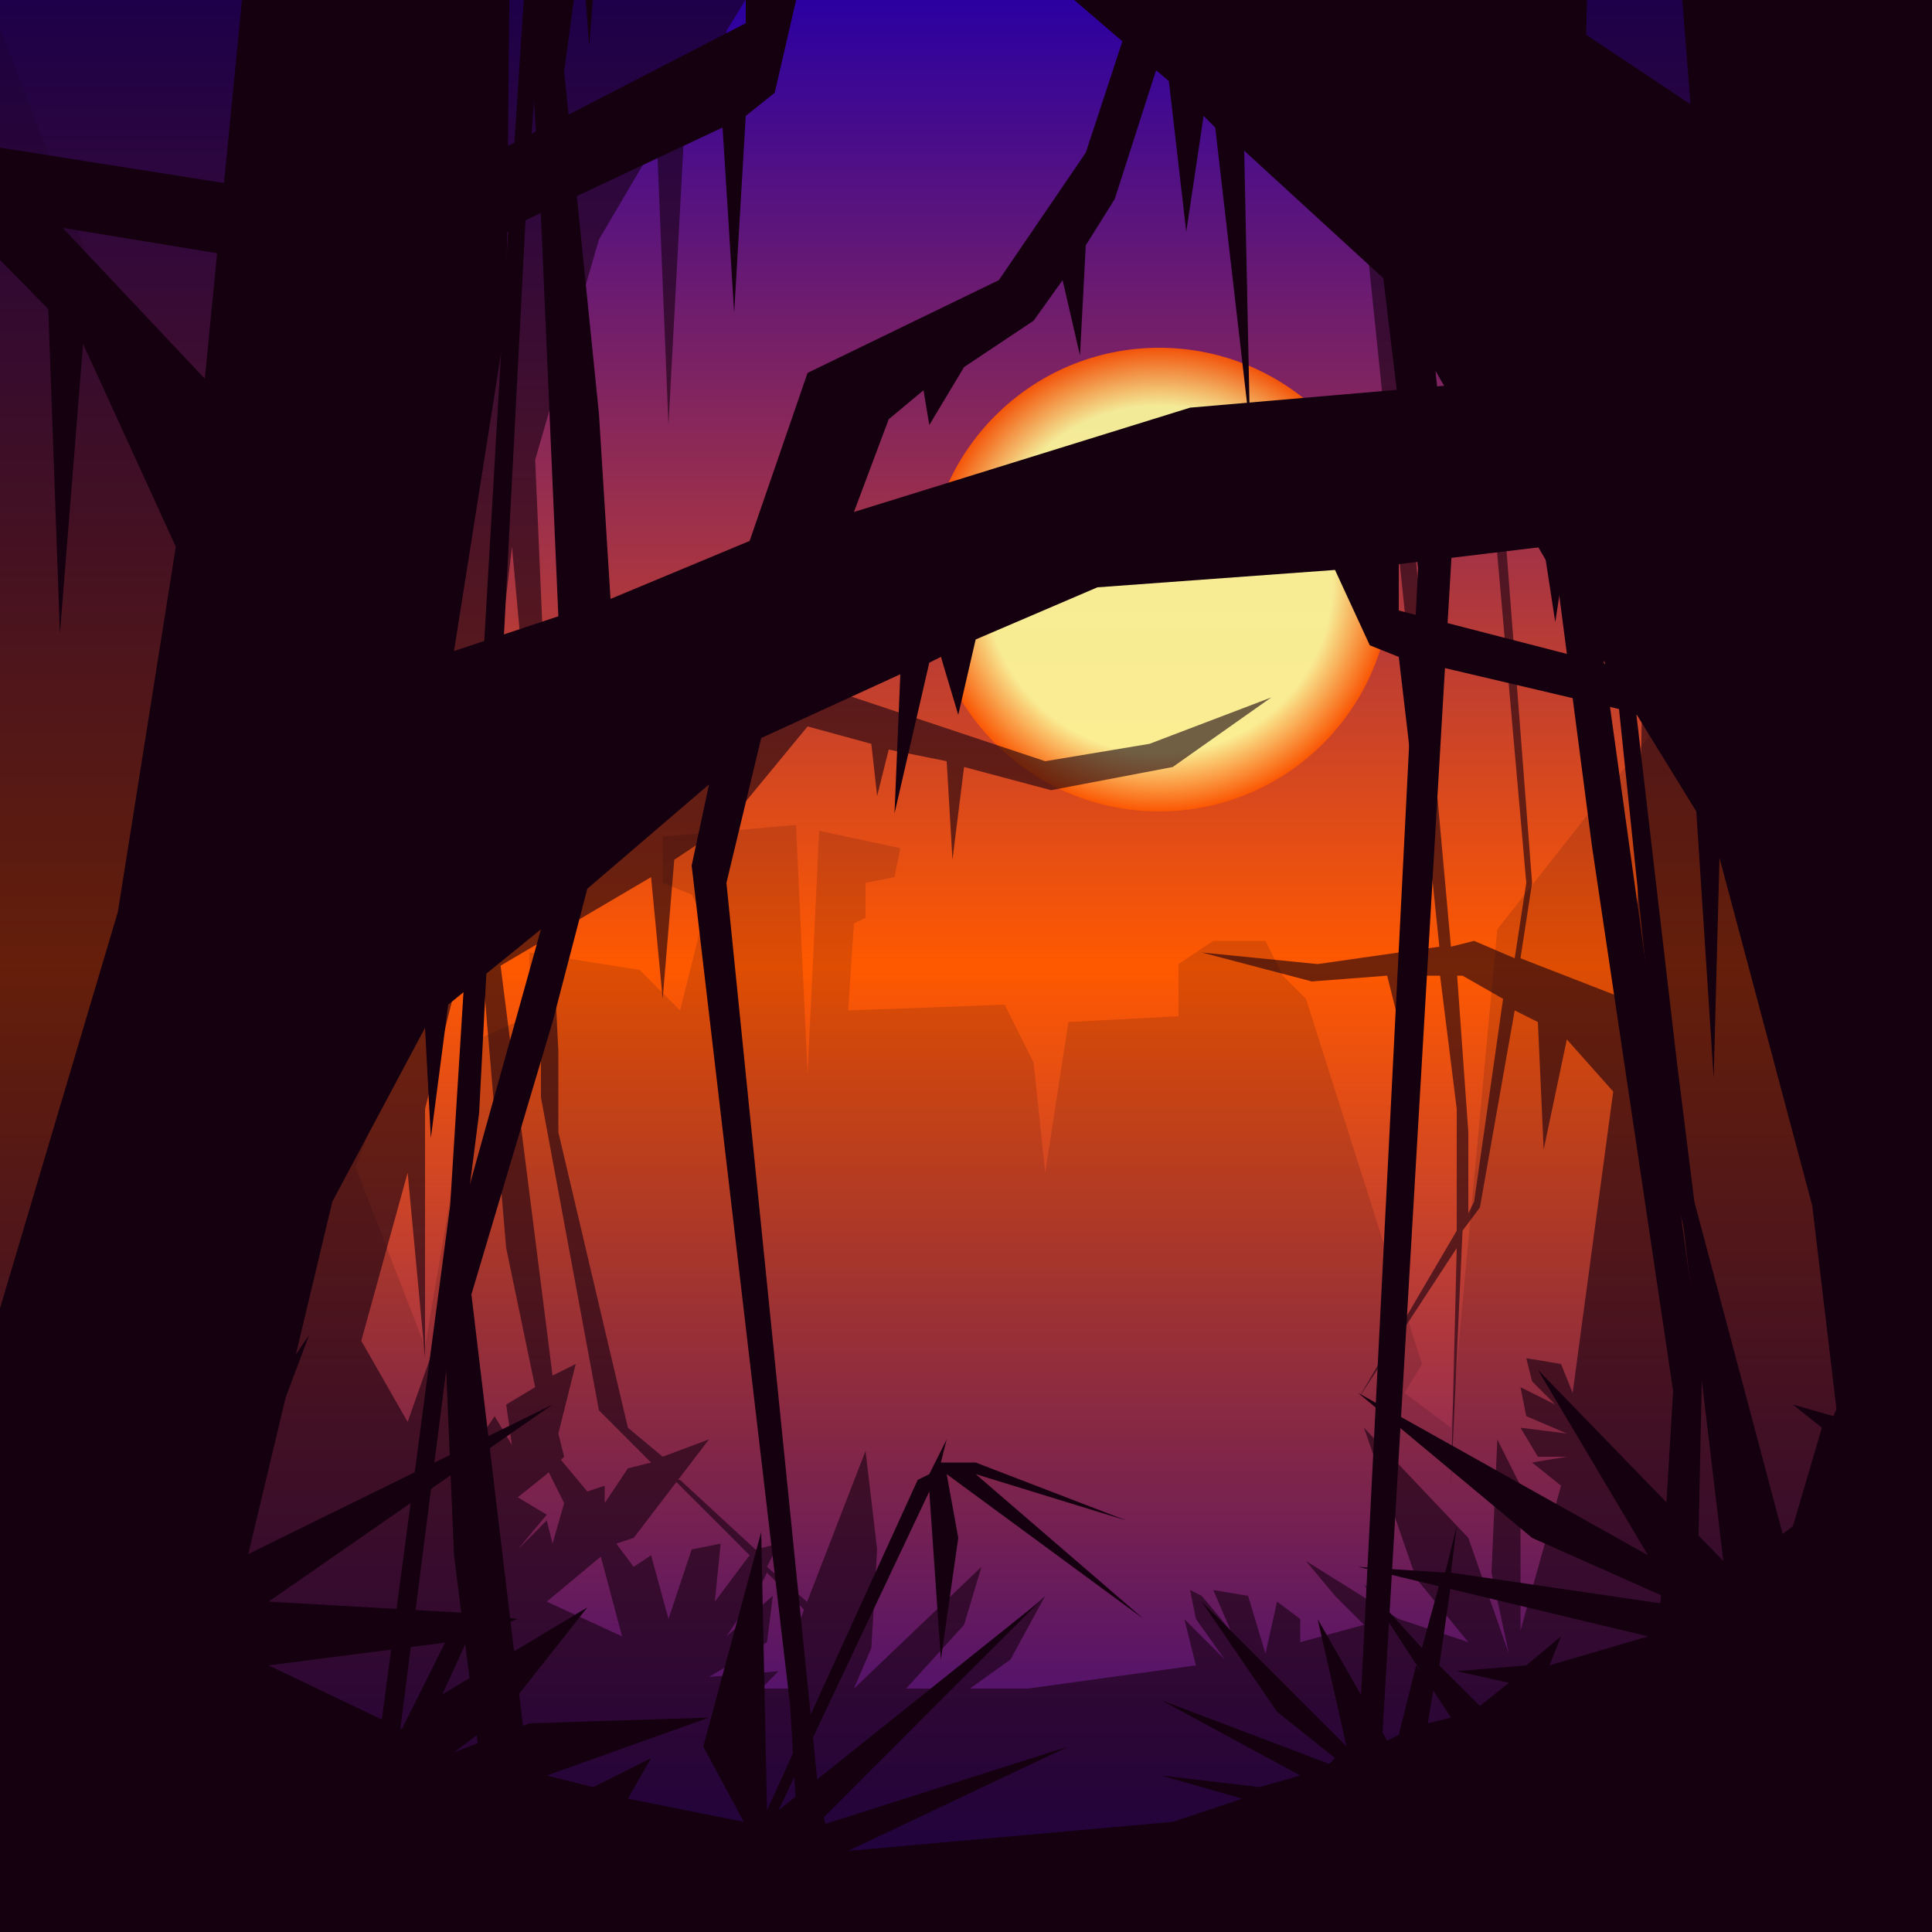<?xml version="1.0" encoding="utf-8"?> <svg xmlns="http://www.w3.org/2000/svg" x="0px" y="0px" width="1000px" height="1000px" viewBox="0 0 1000 1000"><rect x="0" y="0" width="1000" height="1000" fill="#808080" stroke="none"/> <linearGradient id="B" gradientUnits="userSpaceOnUse" x1="500" y1="1000" x2="500" y2="0"> <stop offset="0" style="stop-color:#2B00A1"/> <stop offset="0.5" style="stop-color:#FF5900"/> <stop offset="1" style="stop-color:#2B00A1"/> </linearGradient> <rect fill="url(#B)" width="1000" height="1000"/> <radialGradient id="S" cx="600" cy="300" r="120" gradientUnits="userSpaceOnUse"> <stop offset="0.75" style="stop-color:#FFFF9E"/> <stop offset="1" style="stop-color:#FF5900"/> </radialGradient> <circle opacity="0.9" fill="url(#S)" cx="600" cy="300" r="120"/> <polygon opacity="0.14" fill="#14000F" points="1138,-89 853,340 853,382 775,481 751,739 727,721 736,706 676,517 664,505 655,487 628,487 610,499 610,526 553,529 541,607 535,550 520,520 439,523 442,478 448,475 448,457 463,454 466,439 424,430 418,556 412,427 343,433 343,457 358,463 364,475 352,523 331,502 274,493 274,526 247,538 220,697 184,604 205,550 -59,-140 -140,-140 -140,1138 1138,1138 "/> <polygon opacity="0.6" fill="#14000F" points="745,-140 766,-41 775,166 784,52 820,223 823,385 832,280 850,364 847,490 841,517 787,496 793,457 778,262 745,118 727,-140 712,-140 742,136 772,253 790,457 784,496 763,487 751,490 694,-140 679,-140 697,25 745,490 682,499 622,493 679,508 718,505 724,529 724,505 757,505 778,517 763,622 760,628 760,586 754,502 745,502 754,574 754,637 703,724 754,646 751,769 757,637 766,625 784,523 796,529 799,595 811,538 835,565 814,721 808,706 790,703 793,715 805,727 787,718 790,733 811,742 787,739 796,754 811,754 793,757 808,769 787,844 787,769 775,745 772,814 781,856 760,796 706,739 733,817 760,850 724,838 676,808 691,826 706,841 673,850 673,838 661,829 655,856 646,826 628,823 637,844 622,826 616,823 619,838 634,859 613,838 619,862 532,874 502,874 523,859 541,826 487,874 469,874 499,841 508,811 442,874 451,853 454,802 448,751 412,844 412,874 394,874 403,865 367,868 397,850 400,826 376,847 394,820 397,814 418,835 421,832 397,811 403,799 391,802 352,766 349,766 388,805 370,829 373,799 358,802 346,838 337,805 328,811 319,799 310,802 322,847 283,829 319,799 328,796 367,745 343,754 325,739 289,586 289,544 286,484 280,487 280,568 310,730 337,757 325,760 313,778 313,769 304,772 289,754 283,760 292,778 286,799 283,787 268,802 283,784 268,775 283,763 292,754 289,742 298,706 286,712 259,499 250,505 262,646 277,718 262,727 265,748 256,733 244,751 244,724 232,724 241,715 229,685 211,736 187,694 211,607 220,703 220,574 235,514 337,454 343,517 349,445 376,427 418,376 451,385 454,412 460,388 490,394 493,445 499,397 544,409 607,397 658,361 595,385 541,394 415,352 358,406 244,463 265,283 280,448 286,445 277,238 310,124 340,73 346,220 355,52 367,31 373,61 376,16 472,-140 -140,-140 -140,1138 1138,1138 1138,-140 "/> <polygon fill="#14000F" points="616,211 442,265 460,217 478,202 481,220 499,190 535,166 550,145 559,184 562,127 577,103 655,-140 634,-140 562,79 517,145 418,193 388,280 316,310 310,214 292,37 316,-140 298,-140 274,13 280,112 289,319 235,337 262,166 265,-140 139,-140 106,196 -140,-65 -140,-8 25,160 31,328 43,178 91,283 61,472 -137,1138 49,1138 172,622 220,532 223,589 232,520 280,481 229,664 235,805 277,1138 301,1138 277,946 244,670 286,529 304,460 367,406 358,448 409,883 424,1138 436,1138 433,967 424,931 376,457 394,382 466,349 463,421 481,343 487,340 496,370 505,331 568,304 691,295 709,334 724,340 730,391 736,343 838,367 862,598 928,856 1138,1060 1138,1054 940,859 877,622 868,550 847,370 904,382 931,427 934,547 1138,865 1138,844 943,544 943,430 919,382 1138,364 1138,346 910,364 724,316 724,292 799,283 805,322 811,283 826,280 835,346 844,349 835,280 850,277 895,361 910,364 865,277 1138,244 1138,166 "> <animateMotion path="M 0 0 l 15 20 l 12 15 Z" dur="19s" repeatCount="indefinite" /> </polygon> <polygon fill="#14000F" points="494,-198 668,-90 650,-186 632,-216 629,-180 611,-240 575,-288 560,-330 551,-252 548,-366 533,-414 455,-900 476,-900 548,-462 593,-330 692,-234 722,-60 794,0 800,-192 818,-546 794,-900 812,-900 836,-594 830,-396 821,18 875,54 848,-288 845,-900 971,-900 1004,-228 1250,-750 1250,-636 1085,-300 1079,36 1067,-264 1019,-54 1049,324 1247,1656 1061,1656 938,624 890,444 887,558 878,420 830,342 881,708 875,990 833,1656 809,1656 833,1272 866,720 824,438 806,300 743,192 752,276 701,1146 686,1656 674,1656 677,1314 686,1242 734,294 716,144 644,78 647,222 629,66 623,60 614,120 605,42 542,-12 419,-30 401,48 386,60 380,162 374,66 272,114 248,576 182,1092 -28,1500 -28,1488 170,1098 233,624 242,480 263,120 206,144 179,234 176,474 -28,1110 -28,1068 167,468 167,240 191,144 -28,108 -28,72 200,108 386,12 386,-36 311,-54 305,24 299,-54 284,-60 275,72 266,78 275,-60 260,-66 215,102 200,108 245,-66 -28,-132 -28,-288 "> <animateMotion path="M 0 0 l 15 19 l 13 14 Z" dur="17s" repeatCount="indefinite" /> </polygon> <polygon fill="#14000F" points="1081,715 952,634 1030,718 982,694 1024,742 1012,748 973,736 970,760 982,763 967,769 973,760 976,670 949,733 928,727 943,739 928,790 916,799 868,607 892,808 796,709 853,805 703,721 793,796 874,832 751,814 754,790 748,814 703,811 853,847 802,862 808,847 790,862 754,865 781,871 766,883 745,862 751,820 745,820 736,853 706,820 751,889 739,892 742,874 733,862 724,898 718,901 682,838 697,904 622,829 661,886 691,910 688,913 601,880 673,919 652,925 601,919 643,931 607,943 439,958 553,904 421,946 538,829 403,937 481,772 487,859 496,796 490,763 592,838 505,763 583,787 505,757 487,757 490,745 487,751 481,763 475,766 397,937 394,793 364,904 385,943 325,931 337,910 307,925 283,919 367,889 274,892 235,907 235,907 259,889 304,832 229,877 229,877 244,844 232,847 208,895 139,862 232,850 268,838 247,835 253,826 244,835 139,829 286,727 115,811 160,691 109,766 109,637 82,733 88,799 31,643 67,790 82,826 61,793 67,790 64,784 55,784 -20,676 40,796 55,826 4,808 43,796 34,778 -140,748 -140,1138 1138,1138 1138,703 "> <animateMotion path="M 0 0 l 10 0Z" dur="16s" repeatCount="indefinite" /> </polygon>  <rect opacity="0" fill="#14000F" width="1000" height="1100"></rect><g opacity="0"> <polygon fill="#14000F" points="499,334 271,307 -140,205 -140,268 244,328 265,358 298,373 316,403 310,367 280,355 268,331 484,352 469,379 460,382 463,376 454,391 445,415 445,439 457,451 460,451 463,448 460,451 457,448 454,445 466,427 487,442 484,445 484,451 490,448 502,448 508,448 508,442 505,439 520,430 532,451 526,448 523,448 529,451 532,451 544,436 547,424 529,382 526,385 505,352 577,325 619,355 589,316 739,256 796,268 745,247 "/> <rect opacity="0" x="250" y="250" width="500" height="500"/><animate attributeName="opacity" id="monster" values="0;1;1;1;1;0" dur="10s" repeatCount="1" begin="click" restart="whenNotActive" /><animate attributeName="opacity" values="0;1;0;0;0;0;0;0" dur="60s" repeatCount="indefinite" begin="30s" end="monster.start"/> <animateMotion path="M 0 0 l 0 -15Z" dur="30s" repeatCount="indefinite" /> </g></svg>